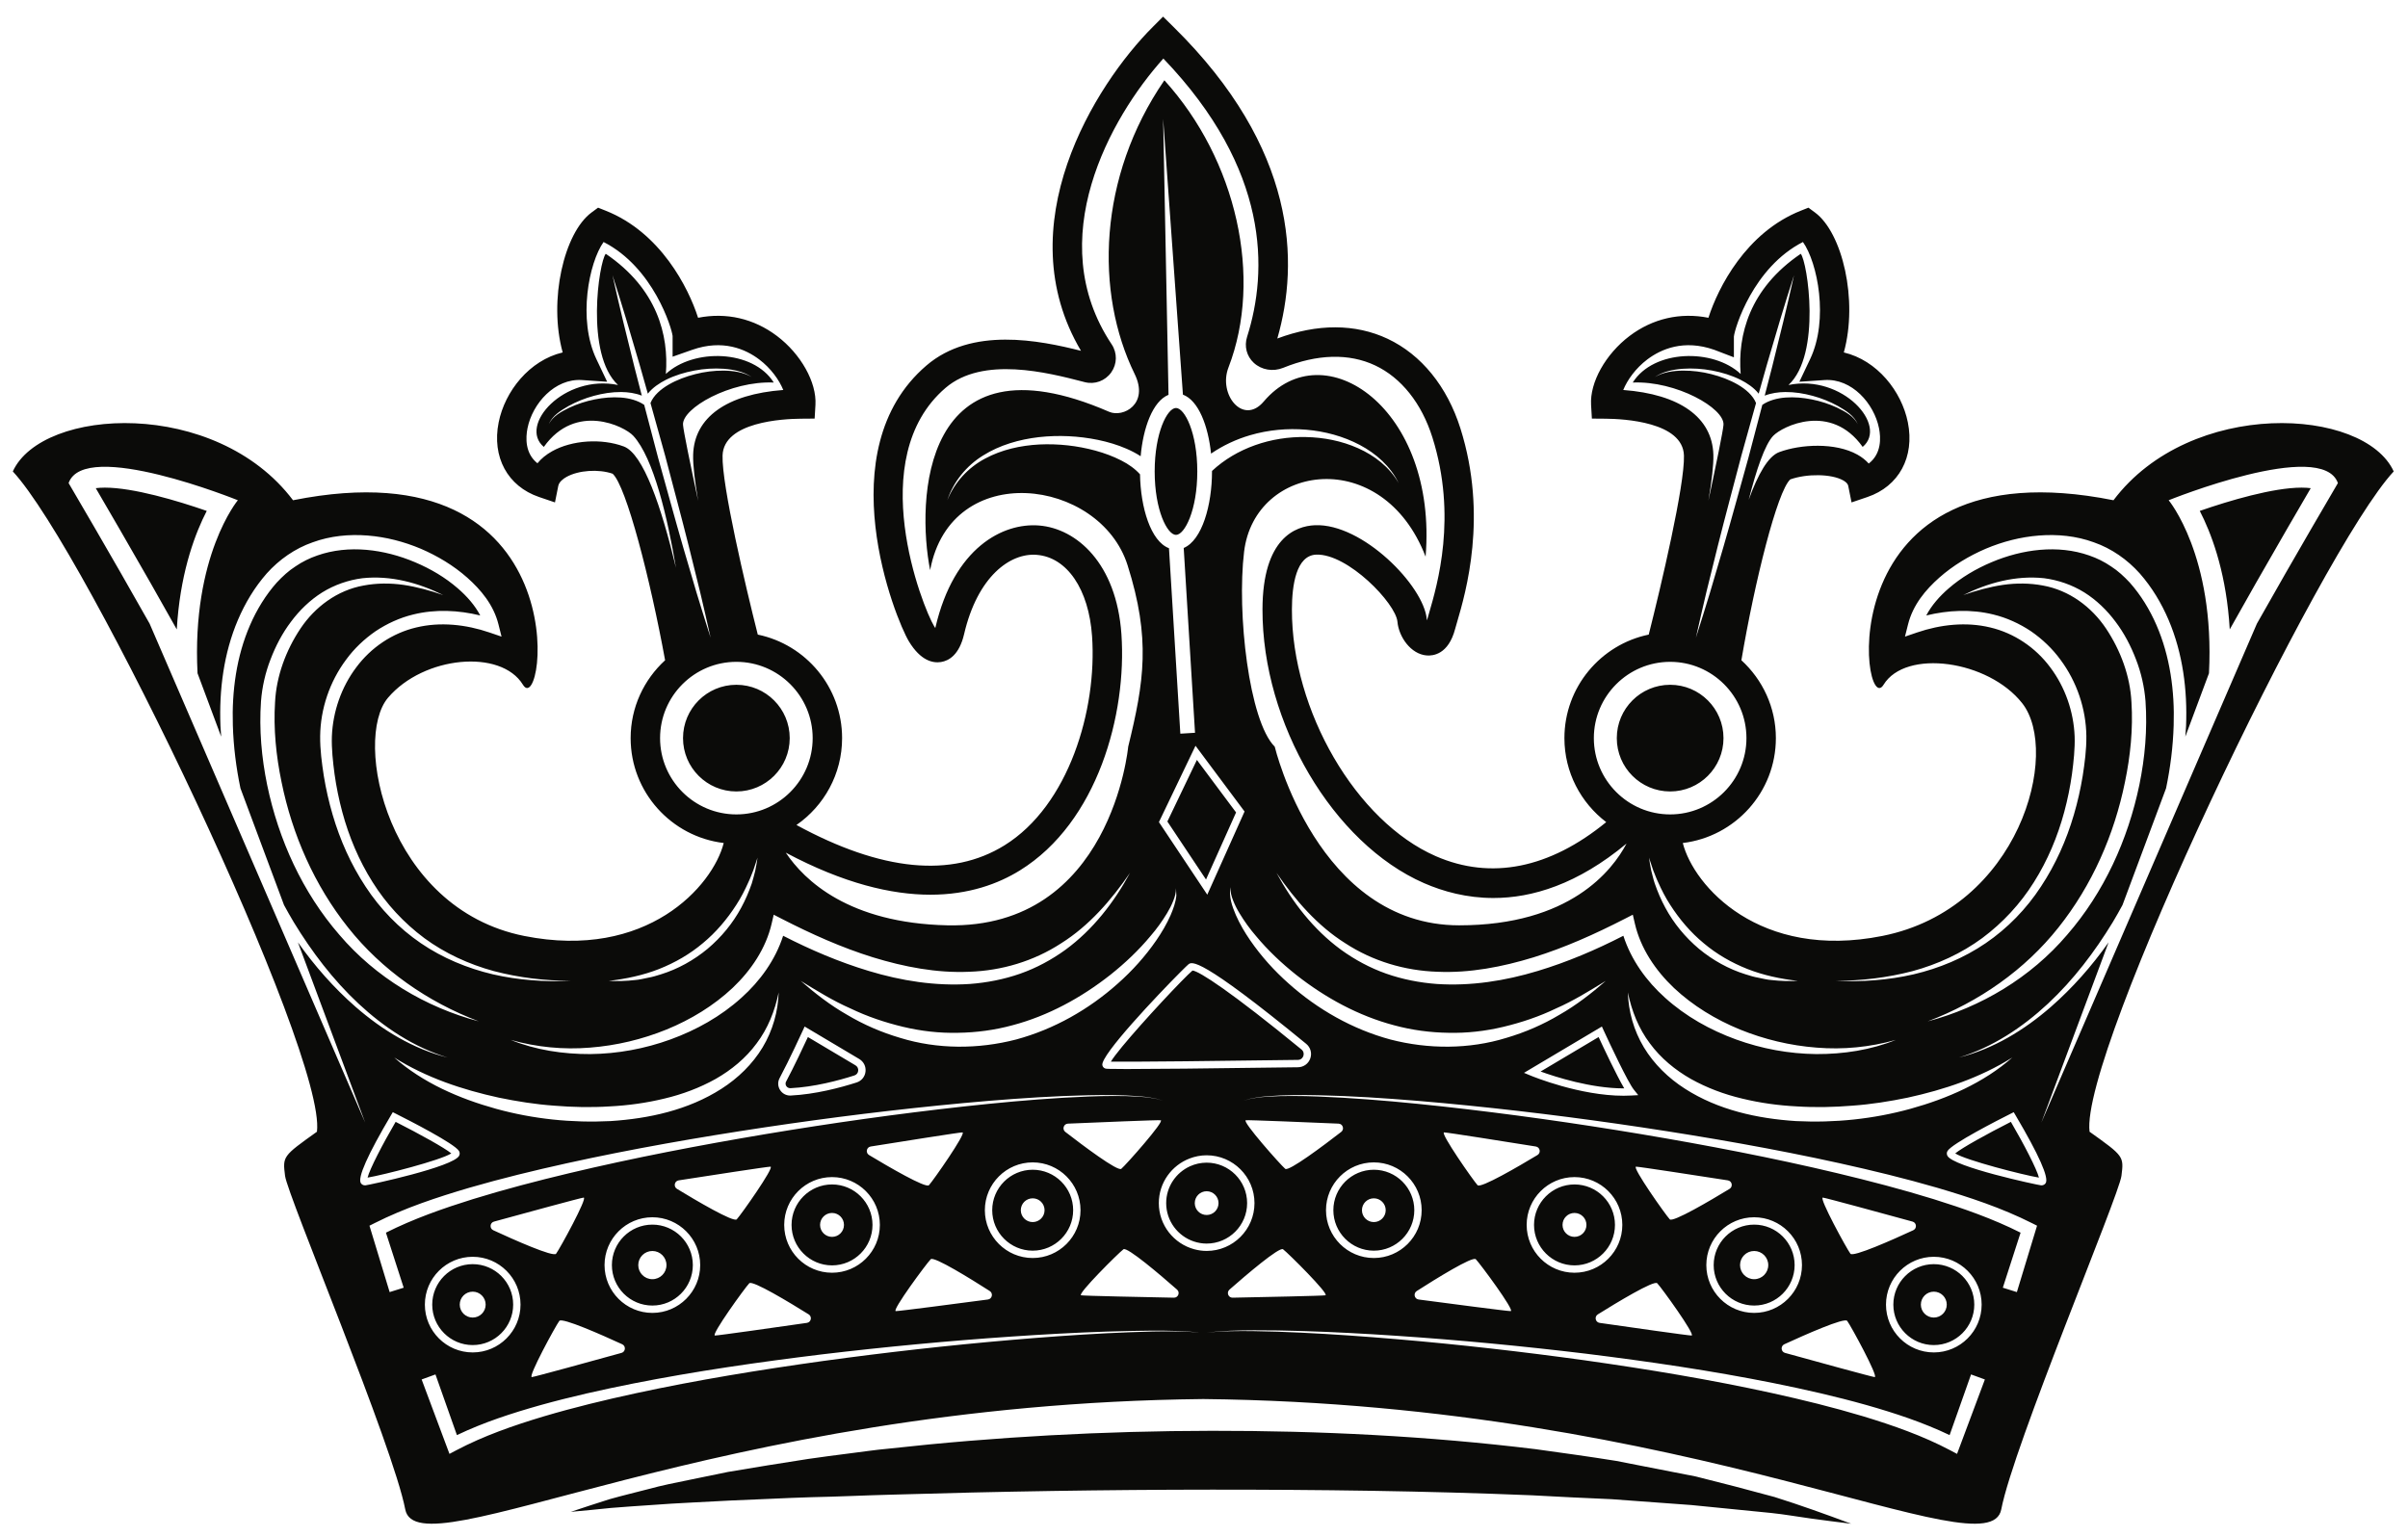 <?xml version="1.0" encoding="UTF-8"?>
<!DOCTYPE svg PUBLIC "-//W3C//DTD SVG 1.1//EN" "http://www.w3.org/Graphics/SVG/1.1/DTD/svg11.dtd">
<svg version="1.1" xmlns="http://www.w3.org/2000/svg" xmlns:xlink="http://www.w3.org/1999/xlink" x="0" y="0" width="658" height="420" viewBox="0, 0, 658, 420">
  <g id="Layer_1">
    <path d="M463.388,403.527 L441.582,399.261 C434.28,398.086 426.949,397.084 419.611,396.064 C390.232,392.474 360.662,391.009 331.143,391.044 C301.618,391.084 272.118,392.668 242.78,395.925 C239.108,396.247 235.45,396.82 231.788,397.265 C228.128,397.737 224.467,398.203 220.816,398.739 C213.513,399.842 206.223,401.071 198.949,402.282 L188.078,404.516 C184.46,405.25 180.84,405.965 177.256,406.951 C173.669,407.891 170.081,408.736 166.522,409.747 C162.988,410.9 159.457,411.986 155.977,413.189 C159.676,412.89 163.325,412.472 166.968,412.124 C170.62,411.801 174.293,411.599 177.94,411.333 C185.226,410.765 192.569,410.51 199.851,410.086 C207.17,409.821 214.458,409.405 221.763,409.188 C229.079,409.046 236.362,408.678 243.664,408.496 C272.853,407.617 302.028,407.145 331.175,407.125 C360.323,407.118 389.445,407.466 418.548,408.666 C425.808,409.071 433.085,409.417 440.374,409.734 L462.182,411.333 L483.988,413.5 C487.632,413.878 491.219,414.529 494.858,415.022 C498.506,415.487 502.146,416.022 505.836,416.439 C498.944,413.877 491.966,411.358 484.891,409.133 C477.771,407.185 470.592,405.323 463.388,403.527 M609.291,172.022 C611.579,167.921 613.984,163.671 616.359,159.503 C622.384,148.93 628.213,138.914 631.423,133.421 C630.783,133.336 629.967,133.271 628.938,133.271 C621.159,133.271 609.139,136.834 601.1,139.635 C604.131,145.501 607.909,155.332 609.096,169.313 C609.172,170.199 609.237,171.101 609.291,172.022 M332.971,328.815 C332.971,327.022 331.518,325.569 329.723,325.569 C327.93,325.569 326.477,327.022 326.477,328.815 C326.477,330.609 327.93,332.062 329.723,332.062 C331.518,332.062 332.971,330.609 332.971,328.815 M340.783,328.815 C340.783,334.911 335.822,339.874 329.723,339.874 C328.504,339.874 327.333,339.666 326.234,339.301 C321.844,337.835 318.665,333.692 318.665,328.815 C318.665,324.333 321.351,320.474 325.191,318.738 C326.576,318.113 328.108,317.757 329.723,317.757 C335.822,317.757 340.783,322.718 340.783,328.815 M550.74,304.772 L550.264,303.961 L549.423,304.385 C545.711,306.249 533.492,312.499 532.187,314.543 C531.936,314.938 531.913,315.415 532.126,315.853 C533.616,318.908 556.706,323.856 557.712,323.952 L557.856,323.958 C558.328,323.958 558.746,323.737 558.993,323.347 C559.928,321.876 557.151,315.626 550.74,304.772 M556.636,334.987 L555.277,334.303 C546.896,330.081 538.135,327.208 529.332,324.612 C520.516,322.052 511.614,319.894 502.682,317.917 C484.81,313.976 466.794,310.848 448.727,308.124 C430.657,305.417 412.521,303.174 394.334,301.477 C385.24,300.64 376.132,299.938 367.006,299.548 C362.442,299.382 357.877,299.213 353.31,299.302 C351.026,299.318 348.741,299.411 346.465,299.602 C345.33,299.712 344.189,299.782 343.067,300.014 C342.509,300.125 341.935,300.173 341.388,300.336 L339.757,300.859 L341.395,300.364 C341.942,300.211 342.518,300.173 343.076,300.071 C344.198,299.859 345.34,299.809 346.476,299.719 C348.749,299.566 351.031,299.512 353.311,299.535 C357.871,299.526 362.429,299.771 366.982,300.014 C376.088,300.558 385.174,301.411 394.241,302.404 C412.375,304.406 430.446,306.957 448.436,309.964 C466.418,312.988 484.341,316.416 502.057,320.641 C510.91,322.758 519.721,325.055 528.394,327.734 C536.536,330.28 544.644,333.113 552.136,336.891 L547.284,351.931 L551.122,353.133 L556.636,334.987 z M542.38,377.013 L538.602,375.638 L532.742,392.217 C525.387,388.702 517.727,386.197 510.022,384.003 C501.638,381.645 493.163,379.727 484.657,378.013 C467.643,374.599 450.488,372.092 433.302,369.962 C416.105,367.894 398.867,366.234 381.594,365.076 C372.958,364.498 364.314,364.034 355.663,363.768 C351.338,363.631 347.01,363.559 342.683,363.572 C338.358,363.597 334.021,363.683 329.723,364.196 C334.028,363.757 338.36,363.748 342.683,363.802 C347.005,363.863 351.326,364.013 355.645,364.226 C364.282,364.644 372.908,365.259 381.524,365.989 C398.756,367.45 415.942,369.412 433.063,371.78 C450.175,374.207 467.239,377.01 484.093,380.704 C492.517,382.554 500.893,384.609 509.125,387.08 C517.332,389.572 525.476,392.431 532.923,396.372 L534.774,397.351 L542.38,377.013 z M350.604,341.432 C349.603,340.683 340.513,348.456 335.963,352.448 C335.076,353.227 335.639,354.685 336.818,354.663 C344.339,354.515 361.669,354.159 362.184,354.007 C363.268,353.689 351.949,342.431 350.604,341.432 M365.774,307.094 C358.26,306.774 340.941,306.048 340.419,306.168 C339.316,306.42 349.912,318.36 351.191,319.441 C352.146,320.249 361.702,313.059 366.491,309.356 C367.425,308.634 366.953,307.146 365.774,307.094 M388.476,330.751 C388.476,323.545 382.613,317.682 375.406,317.682 C368.2,317.682 362.337,323.545 362.337,330.751 C362.337,337.957 368.2,343.819 375.406,343.819 C382.613,343.819 388.476,337.957 388.476,330.751 M387.135,352.841 C386.142,353.478 386.479,355.005 387.648,355.159 C395.105,356.145 412.291,358.405 412.823,358.331 C413.943,358.178 404.447,345.347 403.271,344.154 C402.391,343.266 392.233,349.58 387.135,352.841 M419.672,313.344 C412.245,312.155 395.127,309.431 394.594,309.488 C393.469,309.611 402.611,322.696 403.757,323.92 C404.611,324.832 414.937,318.798 420.122,315.675 C421.132,315.065 420.838,313.529 419.672,313.344 M443.309,334.772 C443.309,327.566 437.445,321.703 430.239,321.703 C423.033,321.703 417.169,327.566 417.169,334.772 C417.169,341.978 423.033,347.841 430.239,347.841 C437.445,347.841 443.309,341.978 443.309,334.772 M436.617,359.223 C435.616,359.847 435.936,361.377 437.104,361.546 C444.549,362.616 461.707,365.069 462.24,365.004 C463.362,364.861 454.014,351.923 452.85,350.719 C451.979,349.819 441.753,356.019 436.617,359.223 M472.143,322.597 C464.71,321.444 447.58,318.795 447.047,318.856 C445.923,318.985 455.124,332.027 456.275,333.245 C457.135,334.154 467.432,328.07 472.603,324.925 C473.611,324.313 473.309,322.778 472.143,322.597 M492.401,345.753 C492.401,338.546 486.538,332.682 479.331,332.682 C472.126,332.682 466.263,338.546 466.263,345.753 C466.263,352.959 472.126,358.822 479.331,358.822 C486.538,358.822 492.401,352.959 492.401,345.753 M487.58,367.388 C486.509,367.881 486.633,369.441 487.771,369.754 C495.02,371.757 511.729,376.362 512.267,376.363 C513.397,376.366 505.762,362.348 504.758,361.007 C504.01,360.005 493.08,364.86 487.58,367.388 M515.358,356.555 C515.358,363.76 521.221,369.623 528.427,369.623 C535.633,369.623 541.496,363.76 541.496,356.555 C541.496,349.347 535.633,343.485 528.427,343.485 C521.221,343.485 515.358,349.347 515.358,356.555 M522.609,333.865 C515.355,331.875 498.635,327.305 498.099,327.305 C496.968,327.304 504.634,341.306 505.639,342.647 C506.389,343.648 517.308,338.77 522.804,336.23 C523.873,335.734 523.747,334.175 522.609,333.865 M329.723,341.883 C336.931,341.883 342.794,336.021 342.794,328.815 C342.794,321.61 336.931,315.744 329.723,315.744 C328.089,315.744 326.527,316.062 325.084,316.612 C320.164,318.489 316.654,323.244 316.654,328.815 C316.654,334.849 320.772,339.93 326.341,341.425 C327.423,341.715 328.553,341.883 329.723,341.883 M327.493,364.139 L327.492,364.124 C319.147,363.385 310.749,363.705 302.387,363.926 C293.716,364.22 285.056,364.699 276.399,365.287 C259.091,366.463 241.812,368.102 224.576,370.157 C207.348,372.262 190.15,374.735 173.089,378.109 C164.561,379.802 156.062,381.699 147.651,384.037 C139.921,386.216 132.233,388.699 124.853,392.218 L118.993,375.638 L115.215,377.013 L122.083,395.384 L122.821,397.35 L124.671,396.372 C132.134,392.428 140.307,389.588 148.54,387.116 C156.795,384.667 165.198,382.633 173.645,380.802 C190.548,377.145 207.657,374.376 224.813,371.976 C241.975,369.62 259.202,367.679 276.472,366.2 C285.105,365.46 293.75,364.829 302.405,364.381 C310.758,364.017 319.143,363.547 327.493,364.139 M282.188,343.819 C289.396,343.819 295.257,337.957 295.257,330.751 C295.257,323.545 289.396,317.682 282.188,317.682 C274.981,317.682 269.118,323.545 269.118,330.751 C269.118,337.957 274.981,343.819 282.188,343.819 M244.772,358.331 C245.304,358.405 262.488,356.145 269.947,355.159 C271.115,355.005 271.454,353.478 270.46,352.841 C265.36,349.58 255.203,343.266 254.324,344.154 C253.147,345.347 243.651,358.178 244.772,358.331 M253.837,323.92 C254.981,322.696 264.124,309.611 263.001,309.488 C262.467,309.431 245.35,312.155 237.923,313.344 C236.757,313.529 236.461,315.065 237.472,315.675 C242.658,318.798 252.983,324.832 253.837,323.92 M227.357,347.841 C234.563,347.841 240.427,341.978 240.427,334.772 C240.427,327.566 234.563,321.703 227.357,321.703 C220.15,321.703 214.288,327.566 214.288,334.772 C214.288,341.978 220.15,347.841 227.357,347.841 M195.354,365.004 C195.888,365.069 213.044,362.616 220.492,361.546 C221.658,361.377 221.979,359.847 220.979,359.223 C215.842,356.019 205.614,349.819 204.745,350.719 C203.58,351.923 194.232,364.861 195.354,365.004 M201.319,333.245 C202.47,332.027 211.672,318.985 210.548,318.856 C210.014,318.795 192.885,321.444 185.451,322.597 C184.285,322.778 183.984,324.313 184.992,324.925 C190.163,328.07 200.46,334.154 201.319,333.245 M178.263,358.822 C185.469,358.822 191.332,352.959 191.332,345.753 C191.332,338.546 185.469,332.682 178.263,332.682 C171.056,332.682 165.194,338.546 165.194,345.753 C165.194,352.959 171.056,358.822 178.263,358.822 M145.328,376.363 C145.864,376.362 162.576,371.757 169.825,369.754 C170.962,369.441 171.085,367.881 170.013,367.388 C164.514,364.86 153.585,360.005 152.837,361.007 C151.833,362.348 144.196,376.366 145.328,376.363 M129.168,343.485 C121.961,343.485 116.098,349.347 116.098,356.555 C116.098,363.76 121.961,369.623 129.168,369.623 C136.374,369.623 142.237,363.76 142.237,356.555 C142.237,349.347 136.374,343.485 129.168,343.485 M151.956,342.647 C152.96,341.306 160.626,327.304 159.495,327.305 C158.958,327.305 142.24,331.875 134.985,333.865 C133.847,334.175 133.72,335.734 134.791,336.23 C140.286,338.77 151.206,343.648 151.956,342.647 M306.988,341.432 C305.646,342.431 294.326,353.689 295.411,354.007 C295.926,354.159 313.255,354.515 320.775,354.663 C321.956,354.685 322.519,353.227 321.632,352.448 C317.082,348.456 307.992,340.683 306.988,341.432 M317.178,306.168 C316.652,306.048 299.334,306.774 291.82,307.094 C290.641,307.146 290.17,308.634 291.103,309.356 C295.893,313.059 305.447,320.249 306.403,319.441 C307.682,318.36 318.278,306.42 317.178,306.168 M129.202,327.734 C137.874,325.055 146.684,322.758 155.538,320.641 C173.253,316.416 191.177,312.988 209.158,309.964 C227.146,306.957 245.22,304.406 263.354,302.404 C272.422,301.411 281.507,300.558 290.611,300.014 C295.166,299.771 299.723,299.526 304.284,299.535 C306.563,299.512 308.846,299.566 311.118,299.719 C312.255,299.809 313.396,299.859 314.519,300.071 C315.077,300.173 315.652,300.211 316.2,300.364 L317.837,300.859 L316.207,300.336 C315.66,300.173 315.087,300.125 314.527,300.014 C313.404,299.782 312.264,299.712 311.127,299.602 C308.853,299.411 306.568,299.318 304.284,299.302 C299.718,299.213 295.152,299.382 290.589,299.548 C281.463,299.938 272.354,300.64 263.261,301.477 C245.074,303.174 226.937,305.417 208.867,308.124 C190.801,310.848 172.784,313.976 154.914,317.917 C145.979,319.894 137.079,322.052 128.263,324.612 C119.46,327.208 110.699,330.081 102.317,334.303 L100.959,334.987 L106.472,353.133 L110.31,351.931 L105.459,336.891 C112.951,333.113 121.058,330.28 129.202,327.734 M99.884,323.952 C100.888,323.856 123.978,318.908 125.47,315.853 C125.683,315.415 125.661,314.938 125.407,314.543 C124.104,312.499 111.886,306.249 108.172,304.385 L107.333,303.961 L106.854,304.772 C100.444,315.626 97.666,321.876 98.601,323.347 C98.848,323.737 99.266,323.958 99.739,323.958 L99.884,323.952 M99.79,306.815 L81.412,257.548 C85.975,264.012 91.233,269.986 97.18,275.189 C104.447,281.52 112.937,286.698 122.298,289.023 C113.083,286.211 104.934,280.781 97.976,274.304 C90.996,267.791 85.195,260.125 80.252,252.006 C79.336,250.478 78.462,248.922 77.609,247.353 L65.706,215.443 C64.521,209.772 63.804,204.017 63.628,198.239 C63.328,188.858 64.622,179.358 68.327,170.842 C70.161,166.609 72.631,162.581 75.643,159.2 C77.182,157.558 78.841,156.012 80.731,154.803 C82.579,153.537 84.602,152.533 86.727,151.809 C95.263,148.812 104.979,150.091 113.403,153.658 C117.641,155.443 121.667,157.816 125.106,160.808 C127.572,162.935 129.794,165.45 131.231,168.212 C125.287,166.756 118.97,166.444 112.904,167.946 C109.241,168.831 105.754,170.43 102.622,172.517 C99.527,174.657 96.764,177.282 94.558,180.308 C90.084,186.319 87.578,193.711 87.485,201.171 C87.45,204.954 87.936,208.462 88.485,212.064 C89.071,215.634 89.868,219.169 90.887,222.641 C92.916,229.583 95.897,236.275 99.897,242.32 C103.86,248.39 109.009,253.694 114.983,257.769 C120.963,261.847 127.723,264.646 134.693,266.289 C141.685,267.899 148.869,268.379 155.977,268.083 C148.859,268.037 141.755,267.194 134.919,265.398 C128.105,263.531 121.604,260.554 115.955,256.397 C110.336,252.215 105.513,247.008 101.806,241.082 C98.078,235.172 95.338,228.652 93.523,221.896 C92.611,218.517 91.914,215.08 91.424,211.616 C90.968,208.181 90.574,204.592 90.687,201.253 C90.954,194.486 93.286,187.781 97.349,182.392 C101.37,176.968 107.237,173.017 113.768,171.481 C120.307,169.912 127.29,170.657 133.762,172.866 L137.05,173.989 L136.208,170.634 C134.867,165.291 131.412,161.194 127.675,157.871 C123.887,154.53 119.552,151.937 114.965,149.964 C110.361,148.028 105.459,146.755 100.436,146.361 C95.433,145.964 90.255,146.452 85.447,148.215 C80.613,149.886 76.271,152.945 72.888,156.722 C69.541,160.542 66.978,164.835 65.02,169.415 C61.113,178.587 59.856,188.603 60.238,198.361 C60.286,199.351 60.36,200.338 60.439,201.325 L53.978,184.004 C52.34,151.874 64.994,136.718 64.994,136.718 C64.994,136.718 23.06,119.759 18.748,132.027 C18.748,132.027 30.487,151.985 40.88,170.44 L99.79,306.815 z M161.209,286.319 C153.986,286.914 146.636,286.209 139.556,284.211 C146.389,286.976 153.855,288.115 161.282,288.084 C168.723,288.008 176.178,286.643 183.222,284.082 C190.26,281.52 196.966,277.793 202.616,272.678 C207.654,268.165 211.864,262.399 213.999,255.748 C221.483,259.589 229.271,262.919 237.393,265.366 C246.263,268.054 255.645,269.553 265.026,268.921 C269.704,268.569 274.358,267.657 278.791,266.104 C283.225,264.548 287.388,262.291 291.162,259.562 C298.709,254.038 304.453,246.552 308.789,238.545 C303.631,246.05 297.575,253.037 289.96,257.811 C282.461,262.701 273.688,265.298 264.835,265.586 C255.958,265.979 247.079,264.259 238.531,261.638 C229.968,258.977 221.717,255.27 213.682,251.15 L211.422,249.99 L210.849,252.465 C209.293,259.162 205.269,265.185 200.162,270.025 C195.01,274.86 188.803,278.636 182.171,281.356 C175.523,284.062 168.431,285.76 161.209,286.319 M166.339,268.083 C168.725,268.176 171.13,268.135 173.527,267.849 C174.736,267.769 175.904,267.447 177.092,267.218 C178.288,267.013 179.443,266.652 180.603,266.288 C185.245,264.851 189.589,262.428 193.347,259.316 C197.081,256.173 200.241,252.35 202.541,248.07 C203.701,245.941 204.646,243.705 205.436,241.428 C205.817,240.286 206.063,239.098 206.381,237.944 C206.645,236.773 206.812,235.582 206.998,234.404 L205.869,237.795 C205.41,238.894 205.03,240.012 204.515,241.076 C203.558,243.23 202.486,245.327 201.206,247.289 C198.683,251.226 195.641,254.813 192.059,257.774 C188.509,260.772 184.433,263.114 180.089,264.836 C175.734,266.547 171.088,267.527 166.339,268.083 M201.218,222.581 C212.715,222.581 222.067,213.229 222.067,201.731 C222.067,190.235 212.715,180.883 201.218,180.883 C189.721,180.883 180.369,190.235 180.369,201.731 C180.369,213.229 189.721,222.581 201.218,222.581 M184.715,155.18 C182.394,141.402 178.614,125.209 173.068,119.126 C170.651,116.475 157.318,109.91 148.604,122.142 C141.567,116.277 154.134,102.202 168.879,105.219 C159.83,96.841 163.684,71.54 165.527,69.361 C179.603,78.913 182.786,91.646 181.949,102.202 C189.488,95.165 205.741,95.5 211.438,104.547 C199.542,104.046 186.305,111.587 186.64,116.109 C186.765,117.807 188.568,126.575 190.77,136.864 C189.878,131.606 189.322,127.079 189.406,124.259 C189.712,114.055 198.611,107.742 214.034,106.583 C212.919,103.838 210.631,100.629 207.448,98.23 C203.711,95.411 197.503,92.672 189.146,95.608 L183.792,97.489 L183.792,91.814 C183.563,89.696 178.565,73.097 164.93,66.139 C160.929,71.777 157.828,87.326 162.96,98.133 L165.907,104.335 L159.055,103.869 C151.594,103.361 145.493,110.3 144.146,117.021 C143.623,119.639 143.447,123.909 146.859,126.614 C147.894,125.344 149.245,124.234 150.89,123.316 C156.32,120.288 164.363,119.755 170.447,122.018 C175.781,124 180.704,138.422 184.715,155.18 M175.379,108.127 C173.557,107.425 171.624,107.162 169.757,107.141 C167.196,107.122 164.688,107.532 162.27,108.185 C159.849,108.841 157.516,109.777 155.333,110.982 C153.223,112.203 150.923,113.609 149.945,115.942 C151.071,113.699 153.409,112.491 155.561,111.428 C157.778,110.396 160.12,109.637 162.504,109.164 C164.885,108.689 167.315,108.468 169.688,108.648 C171.976,108.825 174.235,109.425 176.031,110.648 C177.288,115.44 178.56,120.227 179.805,125.023 C182.117,133.257 184.343,141.514 186.73,149.729 L190.353,162.039 C191.632,166.123 192.843,170.226 194.18,174.294 C193.283,170.108 192.26,165.953 191.305,161.782 L188.225,149.325 C186.146,141.027 183.902,132.773 181.744,124.498 C180.401,119.719 179.081,114.934 177.748,110.153 C178.578,108.071 180.567,106.366 182.719,105.116 C184.943,103.827 187.417,102.909 189.955,102.258 C192.495,101.605 195.13,101.273 197.764,101.289 C200.381,101.331 203.088,101.693 205.405,103.04 C203.176,101.547 200.444,100.994 197.785,100.786 C195.104,100.602 192.395,100.769 189.74,101.275 C187.09,101.78 184.47,102.563 182.001,103.789 C180.203,104.711 178.376,105.884 177.024,107.593 C176.293,104.991 175.573,102.386 174.815,99.792 C172.427,91.578 170.005,83.373 167.371,75.226 C169.205,83.589 171.251,91.897 173.33,100.193 C173.992,102.844 174.69,105.484 175.379,108.127 M214.717,233.033 C219.796,240.622 231.942,252.291 258.856,252.894 C303.684,253.895 308.286,204.077 308.286,204.077 C312.644,186.317 314.486,174.587 308.118,154.48 C300.569,130.636 259.863,125.325 254.165,155.82 C250.479,137.25 251.513,90.127 303.07,112.542 C306.926,114.218 314.067,110.412 310.046,102.202 C299.182,80.023 299.992,48.417 318.173,21.942 C337.943,43.725 345.138,75.968 335.683,100.443 C332.833,107.816 339.704,116.361 345.316,109.743 C361.722,90.398 392.903,111.587 389.552,152.135 C377.822,121.639 342.863,126.559 339.955,150.795 C337.943,167.548 341.295,197.039 348.332,204.077 C348.332,204.077 359.982,252.894 398.737,252.894 C428.999,252.894 440.598,237.882 444.462,230.547 C431.067,241.694 418.66,245.425 408.095,245.427 C400.795,245.427 394.375,243.657 389.102,241.355 C364.287,230.508 344.907,197.644 344.981,166.534 C345.028,147.064 353.982,143.773 359.314,143.544 C372.296,142.989 389.066,160.1 389.87,169.207 C389.881,169.312 389.899,169.422 389.932,169.537 C390.075,169.014 390.256,168.392 390.466,167.676 C392.788,159.741 398.228,141.162 391.412,119.548 C388.474,110.224 382.911,103.234 375.751,99.865 C368.63,96.514 359.946,96.744 350.643,100.525 C347.873,101.65 344.72,101.118 342.607,99.166 C340.657,97.363 339.952,94.642 340.771,92.063 C346.505,74.002 346.998,46.37 317.896,15.999 C303.363,32.158 284.725,65.526 303.765,94.098 C305.336,96.454 305.288,99.471 303.646,101.784 C301.994,104.108 299.147,105.148 296.389,104.438 L295.932,104.318 C286.375,101.85 268.588,97.255 258.374,106.009 C235.903,125.271 252.139,166.005 255.244,171.126 C255.358,171.317 255.47,171.489 255.574,171.646 L255.61,171.496 C260.697,149.659 274.053,142.823 283.934,143.622 C294.161,144.44 305.084,153.933 306.434,173.302 C307.957,195.181 299.936,224.718 278.718,237.872 C266.942,245.168 246.455,249.936 214.717,233.033 M456.378,222.581 C467.872,222.581 477.225,213.229 477.225,201.731 C477.225,190.235 467.872,180.883 456.378,180.883 C444.881,180.883 435.528,190.235 435.528,201.731 C435.528,213.229 444.881,222.581 456.378,222.581 M468.189,124.257 C468.273,127.077 467.718,131.603 466.827,136.857 C469.028,126.57 470.829,117.807 470.954,116.109 C471.289,111.587 458.053,104.046 446.156,104.547 C451.853,95.5 468.106,95.165 475.646,102.202 C474.809,91.646 477.991,78.913 492.066,69.361 C493.909,71.54 497.764,96.841 488.716,105.219 C503.46,102.202 516.027,116.277 508.988,122.142 C500.277,109.91 486.994,116.522 484.527,119.126 C482.251,121.527 479.935,128.397 477.837,136.61 C480.368,129.616 483.164,124.684 486.174,123.569 C492.03,121.391 501.513,120.886 507.53,124.243 C508.762,124.93 509.802,125.75 510.644,126.688 C514.15,123.986 513.978,119.663 513.446,117.021 C512.103,110.302 506.048,103.368 498.54,103.869 L491.688,104.335 L494.634,98.133 C499.767,87.325 496.666,71.775 492.665,66.139 C479.029,73.097 474.03,89.704 473.796,91.981 L473.796,97.655 L468.448,95.608 C460.089,92.671 453.882,95.415 450.148,98.228 C446.965,100.629 444.678,103.838 443.56,106.583 C458.983,107.742 467.883,114.053 468.189,124.257 M463.413,174.294 C464.752,170.226 465.963,166.123 467.241,162.039 L470.863,149.729 C473.252,141.514 475.478,133.257 477.788,125.023 C479.035,120.227 480.306,115.44 481.564,110.648 C483.36,109.425 485.618,108.825 487.906,108.648 C490.279,108.468 492.71,108.689 495.091,109.164 C497.475,109.637 499.817,110.396 502.033,111.428 C504.186,112.491 506.522,113.699 507.649,115.942 C506.672,113.609 504.371,112.203 502.263,110.982 C500.078,109.777 497.745,108.841 495.325,108.185 C492.906,107.532 490.398,107.122 487.837,107.141 C485.972,107.162 484.037,107.425 482.216,108.127 C482.903,105.484 483.602,102.844 484.265,100.193 C486.343,91.897 488.39,83.589 490.224,75.226 C487.59,83.373 485.168,91.578 482.778,99.792 C482.021,102.386 481.301,104.991 480.57,107.593 C479.218,105.884 477.393,104.711 475.593,103.789 C473.124,102.563 470.505,101.78 467.853,101.275 C465.2,100.769 462.49,100.602 459.81,100.786 C457.15,100.994 454.419,101.547 452.188,103.04 C454.507,101.693 457.213,101.331 459.83,101.289 C462.464,101.273 465.1,101.605 467.641,102.258 C470.177,102.909 472.651,103.827 474.875,105.116 C477.028,106.366 479.016,108.071 479.847,110.153 C478.515,114.934 477.192,119.719 475.85,124.498 C473.69,132.773 471.449,141.027 469.37,149.325 L466.29,161.782 C465.334,165.953 464.312,170.108 463.413,174.294 M456.388,247.289 C455.108,245.327 454.036,243.23 453.08,241.076 C452.565,240.012 452.184,238.894 451.726,237.795 L450.596,234.404 C450.783,235.582 450.949,236.773 451.214,237.944 C451.531,239.098 451.775,240.286 452.159,241.428 C452.948,243.705 453.894,245.941 455.054,248.07 C457.352,252.35 460.513,256.173 464.248,259.316 C468.006,262.428 472.351,264.851 476.991,266.288 C478.15,266.652 479.307,267.013 480.503,267.218 C481.69,267.447 482.856,267.769 484.066,267.849 C486.465,268.135 488.868,268.176 491.256,268.083 C486.508,267.527 481.861,266.547 477.504,264.836 C473.162,263.114 469.085,260.772 465.536,257.774 C461.954,254.813 458.912,251.226 456.388,247.289 M496.384,286.319 C489.163,285.76 482.071,284.062 475.424,281.356 C468.792,278.636 462.585,274.86 457.433,270.025 C452.326,265.185 448.302,259.162 446.747,252.465 L446.173,249.99 L443.913,251.15 C435.876,255.27 427.628,258.977 419.064,261.638 C410.514,264.259 401.636,265.979 392.76,265.586 C383.906,265.298 375.133,262.701 367.635,257.811 C360.019,253.037 353.964,246.05 348.805,238.545 C353.141,246.552 358.885,254.038 366.433,259.562 C370.206,262.291 374.369,264.548 378.803,266.104 C383.237,267.657 387.89,268.569 392.568,268.921 C401.95,269.553 411.332,268.054 420.202,265.366 C428.323,262.919 436.11,259.589 443.595,255.748 C445.729,262.399 449.94,268.165 454.977,272.678 C460.628,277.793 467.335,281.52 474.372,284.082 C481.418,286.643 488.871,288.008 496.313,288.084 C503.739,288.115 511.206,286.976 518.037,284.211 C510.958,286.209 503.606,286.914 496.384,286.319 M580.656,213.748 C577.731,228.144 571.655,241.97 562.484,253.489 C553.333,265.038 540.8,273.828 526.751,279.142 C541.256,275.316 554.927,267.161 564.867,255.477 C574.925,243.9 581.47,229.509 584.584,214.555 C586.124,207.058 586.814,199.374 586.273,191.637 C585.977,187.776 585.077,183.806 583.667,180.205 C582.278,176.569 580.464,173.075 578.1,169.947 C575.769,166.805 572.896,164.014 569.559,161.914 C566.203,159.834 562.408,158.524 558.552,158.028 C550.768,157.2 543.167,159.317 536.47,162.642 C540.014,161.399 543.636,160.406 547.299,159.854 C550.965,159.324 554.685,159.351 558.24,160.026 C565.413,161.309 571.526,165.851 575.503,171.805 C579.475,177.772 582.081,184.793 582.436,191.926 C582.894,199.167 582.153,206.565 580.656,213.748 M449.203,286.247 C451.965,290.826 455.927,294.677 460.44,297.561 C469.531,303.393 480.279,305.723 490.768,306.396 C501.321,306.935 511.918,305.834 522.053,303.036 C532.124,300.239 542.048,295.939 549.874,289.023 C541.079,294.554 531.257,297.808 521.312,299.986 C516.319,301.016 511.28,301.819 506.206,302.18 C501.141,302.599 496.052,302.704 491,302.383 C485.945,302.129 480.921,301.434 476.038,300.242 C471.144,299.09 466.418,297.315 462.062,294.89 C457.739,292.427 453.813,289.212 450.839,285.161 C447.806,281.151 445.854,276.317 444.825,271.231 C444.973,276.421 446.444,281.663 449.203,286.247 M416.438,293.211 L418.293,293.979 C418.863,294.216 431.702,299.469 443.653,299.469 C444.341,299.469 445.028,299.452 445.708,299.413 L447.659,299.308 L446.438,297.782 C444.852,295.802 439.947,285.41 438.191,281.573 L437.724,280.555 L416.438,293.211 z M379.917,284.095 C390.278,286.786 401.429,286.797 411.62,283.654 C416.721,282.15 421.619,280.039 426.137,277.337 C430.714,274.736 434.867,271.501 438.783,268.083 C434.331,270.796 429.946,273.54 425.229,275.595 C420.609,277.828 415.742,279.453 410.824,280.633 C405.899,281.811 400.854,282.385 395.832,282.268 C390.813,282.198 385.805,281.532 380.953,280.212 C371.223,277.647 362.157,272.706 354.178,266.422 C350.198,263.254 346.463,259.736 343.199,255.805 C341.52,253.873 340.031,251.788 338.707,249.604 C338.039,248.513 337.456,247.373 336.99,246.187 C336.503,245.005 336.169,243.757 336.25,242.446 C335.727,245.054 336.7,247.721 337.716,250.111 C338.785,252.528 340.128,254.824 341.625,256.996 C344.627,261.348 348.187,265.31 352.154,268.819 C360.051,275.872 369.554,281.289 379.917,284.095 M301.225,291.129 C301.322,291.591 301.651,291.936 302.106,292.052 C302.257,292.09 302.548,292.168 307.875,292.168 C311.054,292.168 316.034,292.14 323.84,292.064 C331.264,291.988 341.242,291.87 354.687,291.685 C356.221,291.662 357.538,290.717 358.045,289.27 C358.552,287.821 358.112,286.258 356.923,285.281 C327.636,261.26 325.666,262.819 324.723,263.576 C324.495,263.761 323.685,264.544 322.505,265.728 C316.483,271.77 300.649,288.435 301.225,291.129 M316.683,224.684 L329.896,244.52 L340.082,221.785 L326.682,203.819 L316.683,224.684 z M319.303,107.9 C314.986,109.657 312.375,116.907 311.688,124.689 C310.464,123.882 309.182,123.232 307.895,122.667 C305.331,121.553 302.688,120.779 300.022,120.223 C294.687,119.13 289.233,118.881 283.872,119.472 C278.534,120.098 273.218,121.615 268.649,124.479 C264.066,127.298 260.502,131.69 258.856,136.718 C260.827,131.797 264.588,127.774 269.157,125.346 C273.723,122.874 278.897,121.75 284.041,121.475 C289.197,121.236 294.391,121.813 299.318,123.156 C301.777,123.833 304.174,124.712 306.385,125.846 C308.381,126.853 310.202,128.152 311.516,129.636 C311.668,138.662 314.416,147.928 319.43,149.83 L322.533,200.515 L326.546,200.269 L323.455,149.764 C328.491,147.638 331.188,137.995 331.188,128.843 L331.186,128.714 C337.875,122.466 347.367,119.257 356.809,119.445 C361.685,119.536 366.601,120.489 371.101,122.496 C375.572,124.491 379.696,127.636 382.179,132.027 C380.002,127.481 376.015,123.955 371.543,121.591 C367.044,119.214 362.015,117.876 356.914,117.438 C351.81,117.006 346.593,117.483 341.598,118.944 C337.841,120.041 334.213,121.725 330.927,123.973 C330.137,116.382 327.507,109.457 323.241,107.852 L317.837,32.498 L319.303,107.9 z M245.975,283.654 C256.166,286.797 267.316,286.786 277.677,284.095 C288.041,281.289 297.543,275.872 305.44,268.819 C309.408,265.31 312.968,261.348 315.968,256.996 C317.468,254.824 318.808,252.528 319.879,250.111 C320.594,248.429 321.276,246.606 321.441,244.766 L321.34,242.756 C321.356,243.952 321.055,245.101 320.604,246.187 C320.139,247.373 319.555,248.513 318.887,249.604 C317.563,251.788 316.073,253.873 314.395,255.805 C311.132,259.736 307.396,263.254 303.416,266.422 C295.437,272.706 286.372,277.647 276.641,280.212 C271.79,281.532 266.781,282.198 261.763,282.268 C256.741,282.385 251.694,281.811 246.77,280.633 C241.853,279.453 236.985,277.828 232.366,275.595 C227.647,273.54 223.265,270.796 218.811,268.083 C222.729,271.501 226.88,274.736 231.458,277.337 C235.975,280.039 240.874,282.15 245.975,283.654 M212.77,271.231 C211.741,276.317 209.788,281.151 206.755,285.161 C203.78,289.212 199.855,292.427 195.532,294.89 C191.177,297.315 186.45,299.09 181.557,300.242 C176.673,301.434 171.649,302.129 166.594,302.383 C161.542,302.704 156.454,302.599 151.388,302.18 C146.314,301.819 141.275,301.016 136.283,299.986 C126.338,297.808 116.516,294.554 107.721,289.023 C115.547,295.939 125.47,300.239 135.541,303.036 C145.675,305.834 156.273,306.935 166.826,306.396 C177.315,305.723 188.064,303.393 197.154,297.561 C201.668,294.677 205.63,290.826 208.392,286.247 C211.149,281.663 212.622,276.421 212.77,271.231 M213.154,297.898 C213.763,298.858 214.788,299.418 215.921,299.418 L216.095,299.412 C222.792,299.076 229.572,297.285 234.076,295.843 C235.415,295.413 236.347,294.277 236.506,292.879 C236.665,291.474 236.008,290.15 234.792,289.427 L219.872,280.555 L219.404,281.573 C219.367,281.654 215.646,289.772 213.04,294.636 C212.479,295.679 212.522,296.899 213.154,297.898 M75.159,191.926 C75.512,184.793 78.12,177.772 82.092,171.805 C86.068,165.851 92.182,161.309 99.354,160.026 C102.909,159.351 106.629,159.324 110.295,159.854 C113.959,160.406 117.581,161.399 121.125,162.642 C114.427,159.317 106.826,157.2 99.043,158.028 C95.186,158.524 91.391,159.834 88.037,161.914 C84.698,164.014 81.827,166.805 79.496,169.947 C77.13,173.075 75.317,176.569 73.928,180.205 C72.519,183.806 71.618,187.776 71.321,191.637 C70.78,199.374 71.471,207.058 73.009,214.555 C76.124,229.509 82.67,243.9 92.726,255.477 C102.667,267.161 116.337,275.316 130.844,279.142 C116.794,273.828 104.26,265.038 95.111,253.489 C85.939,241.97 79.863,228.144 76.937,213.748 C75.441,206.565 74.7,199.167 75.159,191.926 M501.617,268.083 C508.726,268.379 515.91,267.899 522.901,266.289 C529.872,264.646 536.631,261.847 542.61,257.769 C548.585,253.694 553.734,248.39 557.696,242.32 C561.697,236.275 564.678,229.583 566.707,222.641 C567.727,219.169 568.523,215.634 569.108,212.064 C569.658,208.462 570.144,204.954 570.109,201.171 C570.017,193.711 567.51,186.319 563.037,180.308 C560.83,177.282 558.068,174.657 554.972,172.517 C551.84,170.43 548.354,168.831 544.69,167.946 C538.625,166.444 532.307,166.756 526.362,168.212 C527.8,165.45 530.022,162.935 532.489,160.808 C535.928,157.816 539.954,155.443 544.191,153.658 C552.615,150.091 562.331,148.812 570.868,151.809 C572.991,152.533 575.016,153.537 576.863,154.803 C578.754,156.012 580.412,157.558 581.952,159.2 C584.963,162.581 587.434,166.609 589.268,170.842 C592.973,179.358 594.267,188.858 593.966,198.239 C593.79,204.017 593.073,209.772 591.889,215.443 L579.984,247.353 C579.133,248.923 578.259,250.479 577.343,252.006 C572.399,260.125 566.6,267.791 559.619,274.304 C552.661,280.781 544.512,286.211 535.297,289.023 C544.657,286.698 553.148,281.52 560.414,275.189 C566.36,269.986 571.62,264.012 576.183,257.548 L557.805,306.815 L616.715,170.44 C627.106,151.985 638.847,132.027 638.847,132.027 C634.535,119.759 592.601,136.718 592.601,136.718 C592.601,136.718 605.253,151.874 603.616,184.004 L597.155,201.325 C597.232,200.338 597.309,199.351 597.355,198.361 C597.738,188.603 596.48,178.587 592.575,169.415 C590.617,164.835 588.052,160.542 584.705,156.722 C581.323,152.945 576.981,149.886 572.147,148.215 C567.339,146.452 562.162,145.964 557.158,146.361 C552.136,146.755 547.233,148.028 542.63,149.964 C538.044,151.937 533.708,154.53 529.92,157.871 C526.183,161.194 522.729,165.291 521.387,170.634 L520.544,173.989 L523.832,172.866 C530.304,170.657 537.288,169.912 543.826,171.481 C550.357,173.017 556.226,176.968 560.245,182.392 C564.309,187.781 566.64,194.486 566.907,201.253 C567.021,204.592 566.627,208.181 566.171,211.616 C565.682,215.08 564.983,218.517 564.071,221.896 C562.256,228.652 559.516,235.172 555.788,241.082 C552.082,247.008 547.259,252.215 541.639,256.397 C535.99,260.554 529.49,263.531 522.675,265.398 C515.839,267.194 508.735,268.037 501.617,268.083 M579.698,321.367 C579.029,326.73 550.21,395.093 546.857,412.518 C543.51,429.928 463.282,383.787 328.797,382.363 C194.312,383.787 114.085,429.928 110.736,412.518 C107.385,395.093 78.565,326.73 77.895,321.367 C77.225,316.005 77.225,316.005 86.608,309.302 C89.29,287.857 23.606,150.458 3.5,128.843 C11.543,111.25 58.962,108.736 80.074,136.718 C158.994,120.969 148.939,197.039 142.907,187.154 C136.875,177.268 115.763,179.278 106.045,190.674 C96.327,202.067 105.71,248.312 143.243,255.799 C176.773,262.486 194.778,242.163 197.761,230.397 C183.457,228.68 172.326,216.491 172.326,201.731 C172.326,193.307 175.972,185.735 181.744,180.45 C177.696,158.303 171.144,132.85 167.409,129.471 C163.57,128.139 158.091,128.509 154.808,130.341 C153.902,130.846 152.774,131.687 152.548,132.816 L151.65,137.311 L147.311,135.837 C138.703,132.909 134.365,124.904 136.261,115.441 C137.97,106.91 144.669,98.473 153.757,96.323 C149.805,82.005 154.169,63.584 161.633,58.081 L163.429,56.758 L165.5,57.58 C180.47,63.511 188.121,78.602 190.754,86.849 C198.446,85.332 205.96,87.034 212.29,91.807 C218.858,96.761 223.19,104.509 222.826,110.651 L222.603,114.404 L218.842,114.434 C213.892,114.474 197.72,115.315 197.445,124.498 C197.204,132.58 203.75,160.315 207.07,173.437 C220.206,176.151 230.108,187.806 230.108,201.731 C230.108,211.565 225.163,220.256 217.636,225.475 C240.894,238.125 260.009,240.007 274.48,231.036 C292.045,220.145 299.815,194.028 298.411,173.862 C297.517,161.026 291.582,152.302 283.293,151.642 C276.042,151.048 267.119,157.542 263.443,173.321 C262.122,178.991 259.281,180.592 257.133,180.935 C254.912,181.282 251.581,180.599 248.366,175.296 C244.638,169.144 226.111,123.069 253.141,99.904 C265.559,89.26 284.014,93.012 295.385,95.878 C275.162,61.743 299.079,23.284 314.993,7.37 L317.816,4.548 L320.658,7.348 C354.479,40.648 355.032,71.713 349.034,92.517 C359.963,88.419 370.354,88.439 379.177,92.589 C388.392,96.923 395.46,105.639 399.083,117.13 C406.633,141.073 400.495,162.041 398.184,169.936 C397.954,170.721 397.76,171.383 397.619,171.909 C395.784,178.87 391.564,179.289 389.821,179.135 C385.514,178.77 382.226,174.071 381.858,169.914 C381.417,164.905 368.307,151.269 359.658,151.58 C354.204,151.814 353.04,159.852 353.024,166.554 C352.957,194.236 370.588,224.486 392.322,233.986 C407.425,240.585 423.443,237.345 438.909,224.69 C431.983,219.406 427.485,211.094 427.485,201.731 C427.485,187.806 437.392,176.151 450.525,173.437 C453.845,160.315 460.391,132.58 460.149,124.498 C459.874,115.315 443.704,114.474 438.753,114.434 L434.992,114.404 L434.771,110.651 C434.406,104.509 438.737,96.759 445.305,91.807 C451.635,87.035 459.158,85.334 466.839,86.849 C469.473,78.602 477.125,63.511 492.095,57.58 L494.167,56.758 L495.961,58.081 C503.427,63.585 507.792,82.005 503.837,96.323 C512.926,98.471 519.624,106.91 521.334,115.441 C523.229,124.906 518.892,132.909 510.284,135.837 L505.944,137.311 L505.047,132.815 C505.003,132.607 504.878,131.973 503.613,131.267 C500.454,129.507 493.79,129.403 489.204,131.022 C485.643,134.254 479.479,158.929 475.844,180.446 C481.619,185.731 485.268,193.303 485.268,201.731 C485.268,216.492 474.137,228.681 459.833,230.397 C462.816,242.164 480.82,262.486 514.353,255.799 C551.885,248.312 563.148,205.571 552.563,192.167 C543.281,180.414 520.72,177.268 514.687,187.154 C508.654,197.039 498.601,120.969 577.521,136.718 C598.633,108.736 646.052,111.25 654.095,128.843 C633.987,150.458 568.306,287.857 570.985,309.302 C580.369,316.005 580.369,316.005 579.698,321.367 M483.187,345.754 C483.187,343.624 481.461,341.9 479.333,341.9 C477.204,341.9 475.478,343.624 475.478,345.754 C475.478,347.882 477.204,349.608 479.333,349.608 C481.461,349.608 483.187,347.882 483.187,345.754 M490.391,345.753 C490.391,351.851 485.429,356.811 479.331,356.811 C473.234,356.811 468.273,351.851 468.273,345.753 C468.273,339.654 473.234,334.694 479.331,334.694 C485.429,334.694 490.391,339.654 490.391,345.753 M524.887,356.555 C524.887,358.508 526.472,360.094 528.427,360.094 C530.381,360.094 531.966,358.508 531.966,356.555 C531.966,354.598 530.381,353.015 528.427,353.015 C526.472,353.015 524.887,354.598 524.887,356.555 M517.368,356.555 C517.368,350.457 522.33,345.496 528.427,345.496 C534.524,345.496 539.485,350.457 539.485,356.555 C539.485,362.651 534.524,367.613 528.427,367.613 C522.33,367.613 517.368,362.651 517.368,356.555 M443.833,297.458 C441.685,293.806 438.112,286.194 436.831,283.428 L420.98,292.851 C425.019,294.311 434.751,297.458 443.688,297.458 L443.833,297.458 z M378.653,330.751 C378.653,328.957 377.199,327.503 375.406,327.503 C373.613,327.503 372.16,328.957 372.16,330.751 C372.16,332.544 373.613,333.997 375.406,333.997 C377.199,333.997 378.653,332.544 378.653,330.751 M386.466,330.751 C386.466,336.847 381.503,341.811 375.406,341.811 C369.31,341.811 364.349,336.847 364.349,330.751 C364.349,324.654 369.31,319.693 375.406,319.693 C381.503,319.693 386.466,324.654 386.466,330.751 M534.278,315.229 C537.174,317.106 552.773,321.107 557.154,321.847 C556.588,319.541 553.022,312.662 549.485,306.606 C542.928,309.928 536.069,313.736 534.278,315.229 M433.506,334.771 C433.506,332.966 432.042,331.504 430.237,331.504 C428.433,331.504 426.971,332.966 426.971,334.771 C426.971,336.576 428.433,338.04 430.237,338.04 C432.042,338.04 433.506,336.576 433.506,334.771 M441.298,334.772 C441.298,340.868 436.336,345.832 430.239,345.832 C424.143,345.832 419.181,340.868 419.181,334.772 C419.181,328.676 424.143,323.713 430.239,323.713 C436.336,323.713 441.298,328.676 441.298,334.772 M456.377,216.308 C464.428,216.308 470.954,209.783 470.954,201.731 C470.954,193.681 464.428,187.154 456.377,187.154 C448.326,187.154 441.799,193.681 441.799,201.731 C441.799,209.783 448.326,216.308 456.377,216.308 M28.655,133.271 C27.627,133.271 26.81,133.336 26.171,133.421 C29.381,138.914 35.21,148.93 41.236,159.503 C43.611,163.671 46.015,167.921 48.304,172.022 C48.356,171.101 48.424,170.199 48.498,169.313 C49.685,155.332 53.464,145.501 56.495,139.635 C48.455,136.834 36.435,133.271 28.655,133.271 M178.263,349.608 C180.391,349.608 182.116,347.882 182.116,345.754 C182.116,343.624 180.391,341.9 178.263,341.9 C176.134,341.9 174.409,343.624 174.409,345.754 C174.409,347.882 176.134,349.608 178.263,349.608 M178.263,356.811 C172.164,356.811 167.203,351.851 167.203,345.753 C167.203,339.654 172.164,334.694 178.263,334.694 C184.36,334.694 189.322,339.654 189.322,345.753 C189.322,351.851 184.36,356.811 178.263,356.811 M278.941,330.751 C278.941,332.544 280.396,333.997 282.188,333.997 C283.981,333.997 285.434,332.544 285.434,330.751 C285.434,328.957 283.981,327.503 282.188,327.503 C280.396,327.503 278.941,328.957 278.941,330.751 M271.129,330.751 C271.129,324.654 276.09,319.693 282.188,319.693 C288.286,319.693 293.246,324.654 293.246,330.751 C293.246,336.847 288.286,341.811 282.188,341.811 C276.09,341.811 271.129,336.847 271.129,330.751 M320.532,226.836 L329.55,240.375 L337.765,222.04 L327.059,207.688 L318.991,224.522 L320.532,226.836 z M323.736,290.051 C331.979,289.969 342.412,289.843 354.658,289.672 C355.698,289.658 356.062,288.852 356.148,288.605 C356.327,288.095 356.289,287.362 355.647,286.836 C336.373,271.027 327.603,265.353 325.854,265.25 C325.261,265.752 324.111,266.878 322.639,268.385 C316.771,274.395 305.697,286.554 303.555,290.144 C306.029,290.192 313.036,290.157 323.736,290.051 M100.441,321.847 C104.822,321.107 120.421,317.106 123.318,315.226 C121.529,313.736 114.669,309.928 108.11,306.606 C104.572,312.665 101.007,319.541 100.441,321.847 M129.168,353.015 C127.213,353.015 125.628,354.598 125.628,356.555 C125.628,358.508 127.213,360.094 129.168,360.094 C131.123,360.094 132.708,358.508 132.708,356.555 C132.708,354.598 131.123,353.015 129.168,353.015 M129.168,345.496 C135.265,345.496 140.227,350.457 140.227,356.555 C140.227,362.651 135.265,367.613 129.168,367.613 C123.069,367.613 118.108,362.651 118.108,356.555 C118.108,350.457 123.069,345.496 129.168,345.496 M215.994,297.406 C222.474,297.079 229.07,295.334 233.465,293.926 C234.048,293.739 234.438,293.265 234.508,292.654 C234.577,292.033 234.3,291.474 233.765,291.156 L220.764,283.425 C219.672,285.779 216.895,291.697 214.812,295.585 C214.505,296.156 214.737,296.641 214.854,296.821 C215.101,297.212 215.522,297.41 215.994,297.406 M227.357,338.04 C229.16,338.04 230.623,336.576 230.623,334.771 C230.623,332.966 229.16,331.504 227.357,331.504 C225.552,331.504 224.088,332.966 224.088,334.771 C224.088,336.576 225.552,338.04 227.357,338.04 M227.357,345.832 C221.258,345.832 216.298,340.868 216.298,334.772 C216.298,328.676 221.258,323.713 227.357,323.713 C233.454,323.713 238.415,328.676 238.415,334.772 C238.415,340.868 233.454,345.832 227.357,345.832 M215.794,201.731 C215.794,193.681 209.269,187.154 201.218,187.154 C193.166,187.154 186.64,193.681 186.64,201.731 C186.64,209.783 193.166,216.308 201.218,216.308 C209.269,216.308 215.794,209.783 215.794,201.731 M315.521,128.843 C315.521,118.258 318.971,111.502 321.344,111.502 C323.719,111.502 327.168,118.258 327.168,128.843 C327.168,139.43 323.719,146.187 321.344,146.187 C318.971,146.187 315.521,139.43 315.521,128.843" fill="#0B0B09"/>
  </g>
</svg>
